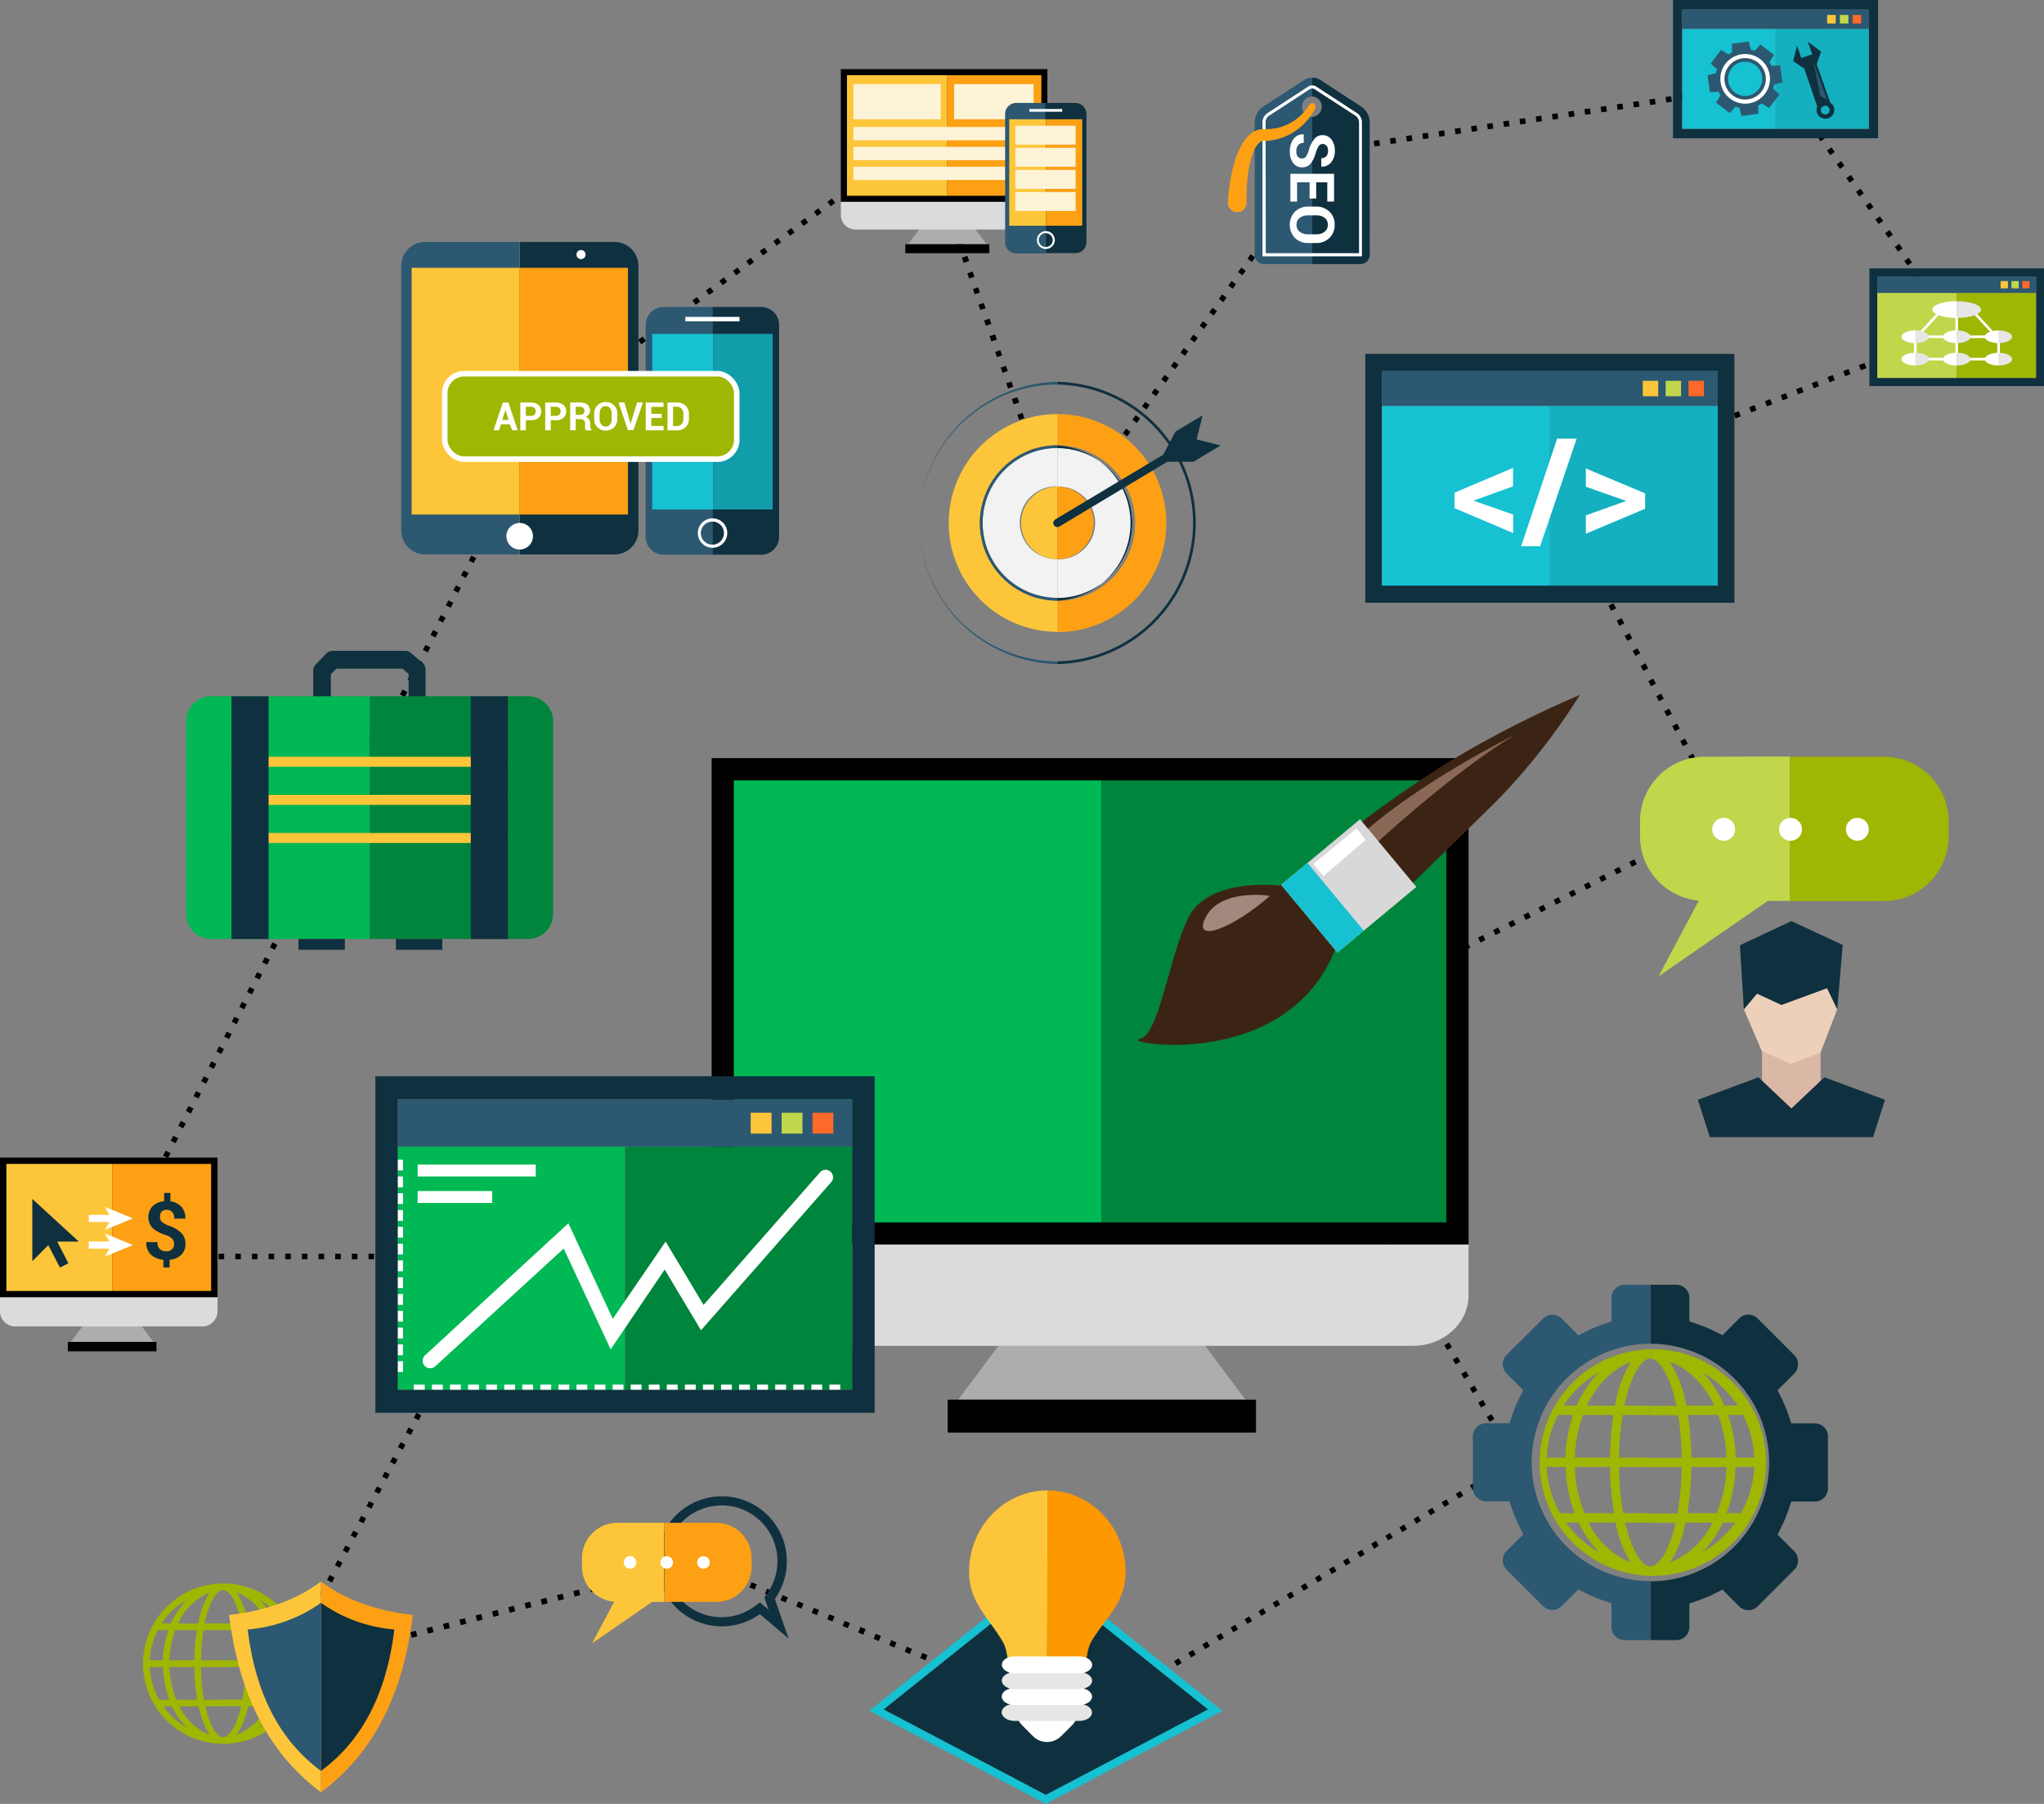 <?xml version="1.0" encoding="UTF-8"?>
<svg xmlns="http://www.w3.org/2000/svg" viewBox="0 0 368.18 324.86">
  <rect x="0" y="0" width="368.18" height="324.86" fill="#808080" stroke="none"/>
  <defs>
    <style>.cls-1{fill:#0f303f;}.cls-2{fill:#00b854;}.cls-3{fill:#00853c;}.cls-4{fill:#fdc63a;}.cls-5{fill:#16c1d1;}.cls-6{fill:#fd9800;}.cls-7{fill:#fff;}.cls-8{fill:#e6e6e6;}.cls-9{fill:#2c5871;}.cls-10{fill:#c1d64b;}.cls-11{fill:#fd692b;}.cls-12{fill:#14b0bf;}.cls-13{fill:#129dab;}.cls-14{fill:#fda014;}.cls-15{fill:#9fb603;}.cls-16{fill:#f2f2f2;}.cls-17{fill:#adadad;}.cls-18{fill:#dbdbdb;}.cls-19{fill:#3c2415;}.cls-20{fill:#896956;}.cls-21{fill:#d8d8d8;}.cls-22{fill:#a0887c;}.cls-23{fill:#dbb8a5;}.cls-24{fill:#edd0b9;}.cls-25{fill:#fdf3d7;}</style>
  </defs>
  <g id="Layer_2" data-name="Layer 2">
    <g id="Layer_1-2" data-name="Layer 1">
      <rect x="18.88" y="225.79" width="0.5" height="1" transform="translate(-1.33 0.12) rotate(-0.34)"></rect>
      <path d="M21.38,226.78v-1h1v1Zm3,0v-1h1v1Zm3,0v-1h1v1Zm3,0v-1h1v1Zm3,0v-1h1v1Zm3,0v-1h1v1Zm3,0v-1h1v1Zm3,0v-1h1v1Zm3,0v-1h1v1Zm3,0v-1h1v1Zm3,0v-1h1v1Zm3,0v-1h1v1Zm3,0v-1h1v1Zm3,0v-1h1v1Zm3,0v-1h1v1Zm3,0v-1h1v1Zm3,0v-1h1v1Zm3,0v-1h1v1Zm3,0v-1h1v1Zm3,0v-1h1v1Zm3,0v-1h1v1Zm3,0v-1h1v1Zm3,0v-1h1v1Z"></path>
      <polygon points="91.03 226.59 90.7 226.42 90.33 226.42 90.33 226.22 90.15 226.12 90.33 225.79 90.32 225.42 91.66 225.41 91.03 226.59"></polygon>
      <path d="M52.69,298.24l-.88-.47.47-.88.88.47Zm1.42-2.65-.88-.47.47-.89.88.48Zm1.42-2.65-.88-.48.47-.88.88.47ZM57,290.28l-.88-.47.47-.88.88.47Zm1.42-2.65-.88-.47.47-.89.88.48ZM59.79,285l-.88-.48.47-.88.88.47Zm1.42-2.66-.88-.47.47-.89.88.48Zm1.42-2.65-.88-.47.47-.89.88.47ZM64.05,277l-.88-.47.47-.88.88.47Zm1.42-2.65-.88-.47.47-.89.88.47Zm1.42-2.65-.88-.47.47-.89.88.47Zm1.42-2.66-.88-.47.47-.88.88.47Zm1.42-2.65-.88-.47.47-.89.88.47Zm1.42-2.65-.88-.48.47-.88.88.47Zm1.42-2.66-.88-.47.47-.89.88.48ZM74,258.44l-.88-.47.47-.89.88.47Zm1.42-2.66-.88-.47.47-.88.88.47Zm1.42-2.65-.88-.47.47-.89.88.48Zm1.42-2.65-.88-.48.47-.88.88.47Zm1.42-2.66-.88-.47.47-.88.88.47Zm1.42-2.65-.88-.47.47-.89.88.48Zm1.42-2.66-.88-.47.47-.88.88.47Zm1.42-2.65-.88-.47.47-.89.88.48Zm1.42-2.65-.88-.47.47-.89.88.47Zm1.42-2.66-.88-.47.47-.88.88.47Zm1.42-2.65-.88-.47.47-.89.88.48Zm1.42-2.65-.88-.47.47-.89.88.47Z"></path>
      <polygon points="50.09 300.98 50.86 299.54 51.13 299.69 51.43 299.61 51.5 299.88 51.74 300.01 51.6 300.28 51.67 300.58 50.09 300.98"></polygon>
      <path d="M191.85,309.41l-.93-.38.38-.93.93.39Zm-2.8-1.16-.93-.38.39-.93.93.39Zm-2.79-1.16-.93-.38.38-.93.93.39Zm-2.8-1.16-.93-.38.38-.93.94.39Zm-2.79-1.16-.94-.38.39-.93.93.39Zm-2.8-1.16-.93-.38.38-.93.93.39Zm-2.8-1.15-.93-.39.39-.93.93.39Zm-2.79-1.17-.93-.38.38-.93.93.39Zm-2.8-1.15-.93-.39.38-.92.94.38Zm-115.85-.06-.25-1,1-.25.25,1Zm2.93-.74-.24-1,1-.24.24,1ZM166.69,299l-.93-.39.38-.93.93.39ZM59.5,298.6l-.25-1,1-.24.25,1Zm2.93-.74-.24-1,1-.25.25,1Zm101.46,0-.93-.39.38-.92.93.38Zm-98.52-.7-.25-1,1-.25.24,1Zm95.73-.46-.94-.39.39-.92.93.38Zm-92.8-.28-.24-1,1-.25.25,1Zm2.93-.75-.24-1,1-.25.24,1Zm87.07-.13-.93-.39.38-.92.93.38Zm-84.13-.61-.25-1,1-.24.25,1Zm81.33-.55-.93-.39L155,293l.93.38Zm-78.4-.19-.24-1,1-.24.24,1Zm2.94-.74-.25-1,1-.25.25,1Zm72.67-.23-.93-.39.38-.92.93.38ZM83,292.67l-.24-1,1-.25.24,1Zm66.94-.65-.93-.39.38-.92.94.38Zm-64-.09-.25-1,1-.25.25,1Zm2.93-.75-.24-1,1-.25.25,1Zm58.28-.32-.94-.39.39-.92.93.38Zm-55.34-.42-.25-1,1-.24.24,1Zm2.93-.74-.25-1,1-.25.25,1Zm49.61,0-.93-.39.38-.92.93.38ZM97.64,289l-.24-1,1-.25.24,1Zm43.89-.42-.94-.39.39-.92.93.38Zm-40.95-.32-.25-1,1-.25.25,1Zm2.93-.74-.24-1,1-.25.24,1Zm35.22-.1-.93-.39.38-.92.93.39Zm-32.28-.65-.25-1,1-.25.25,1Zm29.48-.51-.93-.39.38-.92.94.38ZM109.38,286l-.24-1,1-.24.24,1Zm2.94-.74-.25-1,1-.25.25,1Zm20.82-.19-.93-.39.38-.92.93.39Zm-17.89-.55-.24-1,1-.25.25,1Zm15.09-.61-.93-.39.38-.92.94.39Zm-12.15-.13-.25-1,1-.25.24,1Zm2.93-.74-.24-1,1-.25.25,1Zm6.43-.29-.94-.39.39-.92.93.39Zm-3.49-.46-.25-1,1-.24.24,1Z"></path>
      <polygon points="194.41 310.47 193.71 310.19 194.1 309.26 194.33 309.36 194.54 309.23 195.05 310.09 194.41 310.47"></polygon>
      <path d="M196.74,309.08l-.51-.86.85-.5.51.86Zm2.54-1.5-.51-.86.85-.51.51.86Zm2.54-1.51-.51-.86.85-.51.51.86Zm2.54-1.51-.51-.86.84-.51.52.86Zm2.54-1.51-.51-.86.84-.51.51.86Zm2.54-1.51-.52-.86.85-.5.51.86ZM212,300l-.51-.86.85-.5.51.86Zm2.54-1.51-.51-.86.85-.5.51.86Zm2.54-1.51-.51-.86.85-.5.51.86Zm2.54-1.51-.51-.86.84-.5.51.86Zm2.54-1.51-.51-.86.84-.5.51.86Zm2.54-1.51-.52-.86.85-.5.51.86ZM227.2,291l-.51-.86.85-.5.51.86Zm2.54-1.51-.51-.85.85-.51.51.86Zm2.54-1.5-.51-.86.85-.51.51.86Zm2.54-1.51-.51-.86.84-.51.51.86Zm2.54-1.51-.51-.86.84-.51.51.86Zm2.53-1.51-.51-.86.85-.5.51.85Zm2.54-1.51-.51-.86.85-.5.51.86Zm2.54-1.51-.51-.86.85-.5.51.86Zm2.54-1.51L247,278l.85-.5.5.86Zm2.54-1.51-.51-.86.84-.5.51.86Zm2.54-1.51-.52-.86.85-.5.51.86Zm2.53-1.51-.51-.86.85-.5.51.86Zm2.54-1.51-.51-.86.85-.5.51.86Zm2.54-1.51-.51-.85.85-.51.51.86Zm2.54-1.5-.51-.86.84-.51.52.86Zm2.54-1.51-.51-.86.84-.51.51.86Zm2.54-1.51-.52-.86.85-.51.51.86Zm2.53-1.51-.51-.86.85-.5.51.85Z"></path>
      <polygon points="272.89 263.81 272.38 262.95 272.38 262.95 272.38 262.95 273.24 262.44 273.75 263.3 272.89 263.81"></polygon>
      <path d="M271.36,261.22l-.51-.86.86-.51.51.86Zm-1.53-2.58-.51-.86.87-.51.5.86Zm-1.52-2.58-.51-.87.86-.51.51.87Zm-1.53-2.59-.51-.86.86-.51.51.86Zm-1.53-2.58-.51-.86.86-.51.51.86Zm-1.53-2.59-.51-.86.86-.51.51.86Zm-1.53-2.58-.51-.86.87-.51.51.86Zm-1.52-2.59-.51-.86.86-.51.51.86Zm-1.53-2.58-.51-.86.86-.51.51.86ZM257.61,238l-.51-.86.86-.5.51.86Zm-1.53-2.58-.51-.86.86-.51.51.86Zm-1.53-2.58-.5-.87.86-.5.51.86ZM253,230.21l-.51-.86.86-.51.51.86Zm-1.53-2.58-.51-.86.86-.51.51.86ZM250,225l-.51-.86.86-.51.51.87Zm-1.53-2.58-.51-.86.86-.51.51.86Zm-1.53-2.58-.51-.87.87-.51.51.87Zm-1.52-2.59-.51-.86.86-.51.51.86Zm-1.53-2.58-.51-.86.86-.51.51.86Zm-1.53-2.59-.51-.86.86-.51.51.86Zm-1.53-2.58-.51-.86.86-.51.51.86ZM239.27,207l-.5-.86.86-.51.51.86Zm-1.52-2.58-.51-.86.86-.51.51.86Zm-1.53-2.58-.51-.87.86-.5.51.86Zm-1.53-2.59-.51-.86.86-.51.51.86Zm-1.53-2.58-.51-.87.87-.5.5.86ZM231.64,194l-.51-.86.86-.51.51.86Zm-1.53-2.58-.51-.86.86-.51.51.86Z"></path>
      <polygon points="228.58 188.86 228.05 187.97 228.98 187.51 229.44 188.35 229.41 188.37 229.43 188.4 228.58 188.86"></polygon>
      <path d="M231.24,187.49l-.44-.89.9-.46.45.9Zm2.73-1.36-.45-.9.91-.45.45.89Zm2.72-1.37-.44-.89.9-.46.45.9Zm2.73-1.36-.45-.9.91-.45.45.89Zm2.72-1.37-.45-.89.91-.46.45.9Zm2.73-1.36-.45-.9.91-.45.45.89Zm2.72-1.37-.45-.89.91-.46.45.9Zm2.73-1.36-.45-.9.91-.45.45.89Zm2.72-1.37-.44-.89.9-.46.45.9Zm2.73-1.36-.45-.9.91-.45.45.89Zm2.72-1.37L258,173l.91-.46.45.9Zm2.73-1.36-.45-.9.91-.45.45.89Zm2.72-1.37-.45-.89.91-.46.45.9Zm2.73-1.36-.45-.9.91-.45.44.89Zm2.72-1.37-.45-.89.91-.46.45.9Zm2.73-1.36-.45-.9.91-.45.44.89Zm2.72-1.37-.45-.89.91-.46.45.9Zm2.73-1.36-.45-.9.91-.45.44.89Zm2.72-1.37-.45-.89.91-.46.45.9Zm2.73-1.36-.45-.89.91-.46.44.89Zm2.72-1.37-.45-.89.91-.45.45.89Zm2.73-1.36-.45-.89.91-.46.44.89Zm2.72-1.37-.45-.89.91-.45.45.89Zm2.73-1.36-.45-.89.91-.46.44.89Zm2.72-1.37-.45-.89.91-.45.45.89Zm2.73-1.36-.45-.89.91-.46.44.89Zm2.72-1.37-.45-.89.91-.45.45.89Zm2.72-1.36-.44-.89.91-.46.44.89Zm2.73-1.36-.45-.9.91-.45.45.89Z"></path>
      <polygon points="310.26 147.91 309.81 147.03 309.82 147.03 309.82 147.02 310.7 146.56 311.17 147.46 310.26 147.91"></polygon>
      <path d="M308.86,145.22l-.48-.9.88-.47.48.91Zm-1.44-2.71-.48-.9.89-.47.48.91ZM306,139.8l-.48-.9.88-.47.48.91Zm-1.44-2.71-.47-.9.88-.47.48.91Zm-1.43-2.71-.48-.9.88-.47.48.91Zm-1.44-2.71-.47-.9.88-.47.48.91ZM300.25,129l-.48-.9.89-.47.48.91Zm-1.43-2.71-.48-.9.88-.47.48.91Zm-1.44-2.71-.47-.9.88-.47.48.91ZM296,120.83l-.48-.9.89-.47.47.91Zm-1.43-2.71-.48-.9.88-.47.48.91Zm-1.44-2.71-.48-.9.89-.47.48.91Zm-1.43-2.71-.48-.9.88-.47.48.91ZM290.21,110l-.48-.9.89-.47.48.91Zm-1.43-2.71-.48-.9.88-.47.48.91Zm-1.44-2.71-.47-.9.88-.47.48.91Zm-1.43-2.71-.48-.9.89-.47.47.91Zm-1.43-2.71-.48-.9.88-.47.48.91ZM283,96.44l-.48-.9.89-.47.48.91Zm-1.43-2.71-.48-.9.89-.47.47.91ZM280.18,91l-.48-.9.88-.47.48.91Z"></path>
      <polygon points="278.74 88.31 278.24 87.37 279.24 86.99 279.4 87.43 279.62 87.85 279.57 87.87 279.59 87.93 279.15 88.1 278.74 88.31"></polygon>
      <path d="M281.48,87.21l-.36-.94.94-.36.36.93Zm2.83-1.09-.36-.93.94-.36.36.93ZM287.13,85l-.35-.93.94-.36.36.93ZM290,84,289.6,83l.95-.36.35.94Zm2.83-1.08-.36-.94.94-.36.36.94Zm2.83-1.09-.36-.93.94-.36.36.93Zm2.82-1.08-.35-.93.94-.36.36.93Zm2.83-1.08-.36-.93.95-.37.35.94Zm2.83-1.08-.36-.94.94-.36.36.94Zm2.83-1.09-.36-.93.94-.36.36.93Zm2.82-1.08-.35-.93.94-.36.36.93Zm2.83-1.08-.36-.93.95-.36.35.93Zm2.83-1.08-.36-.94.94-.36.36.94Zm2.83-1.08-.36-.94.94-.36.36.94Zm2.82-1.09-.35-.93.94-.36.36.93ZM323.89,71l-.36-.93,1-.36.35.93Zm2.83-1.08-.36-.93.94-.37.36.94Zm2.83-1.08-.36-.94.94-.36.36.94Zm2.82-1.09-.35-.93.94-.36.36.93Zm2.83-1.08-.36-.93,1-.36.35.93ZM338,65.56l-.36-.93.94-.36.36.93Zm2.83-1.08-.36-.94.94-.36.36.94Zm2.82-1.09-.35-.93.94-.36.36.93Zm2.83-1.08-.36-.93,1-.36.35.93Zm2.83-1.08L349,60.3l.94-.36.36.93Z"></path>
      <polygon points="352.17 60.15 352.01 59.74 351.76 59.38 351.85 59.32 351.81 59.21 352.22 59.06 352.58 58.81 353.23 59.74 352.17 60.15"></polygon>
      <path d="M350.6,57.73,350,56.9l.82-.58.58.83Zm-1.75-2.49-.58-.82.82-.58.58.83Zm-1.74-2.48-.58-.83.82-.57.58.83Zm-1.75-2.48-.58-.83.82-.57.58.82Zm-1.74-2.48L343,47l.82-.58.58.83Zm-1.74-2.49-.58-.82.81-.58.59.83Zm-1.75-2.48-.58-.82.82-.58.58.83Zm-1.74-2.48-.58-.83.82-.57.58.83Zm-1.74-2.48-.58-.83.81-.57.59.82Zm-1.75-2.48-.58-.83.82-.58.58.83Zm-1.74-2.49-.58-.82.82-.58.58.83Zm-1.74-2.48-.58-.82.81-.58.58.83Zm-1.75-2.48-.58-.83.82-.57.58.83Zm-1.74-2.48-.58-.83.82-.57.58.82ZM326.19,23l-.59-.83.82-.58.58.83Zm-1.75-2.49-.58-.82.82-.58.58.83ZM322.7,18l-.58-.83.82-.57.58.83Z"></path>
      <polygon points="320.95 15.53 320.85 15.37 320.66 15.4 320.51 14.41 321.31 14.29 321.77 14.96 320.95 15.53"></polygon>
      <path d="M241.73,27.25l-.15-1,1-.15.15,1Zm2.92-.44-.14-1,1-.14.15,1Zm2.93-.44-.15-1,1-.14.15,1Zm2.92-.44-.15-1,1-.14.15,1Zm2.92-.43-.15-1,1-.15.15,1Zm2.93-.44-.15-1,1-.15.15,1Zm2.92-.44-.15-1,1-.15.14,1Zm2.92-.44-.15-1,1-.15.15,1Zm2.93-.44-.15-1,1-.15.15,1ZM268,23.3l-.15-1,1-.14.14,1Zm2.92-.44-.15-1,1-.14.15,1Zm2.93-.44-.15-1,1-.14.15,1Zm2.92-.44-.15-1,1-.15.14,1Zm2.92-.43-.15-1,1-.15.15,1Zm2.93-.44-.15-1,1-.15.15,1Zm2.92-.44-.15-1,1-.15.15,1Zm2.92-.44-.15-1,1-.15.15,1Zm2.93-.44-.15-1,1-.14.15,1Zm2.92-.44-.15-1,1-.14.15,1Zm2.92-.44-.15-1,1-.14.15,1Zm2.92-.44-.14-1,1-.14.15,1Zm2.93-.43-.15-1,1-.15.15,1ZM306,17.6l-.15-1,1-.15.15,1Zm2.92-.44-.14-1,1-.15.15,1Zm2.93-.44-.15-1,1-.15.15,1Zm2.92-.44-.15-1,1-.15.15,1Zm2.92-.44-.14-1,1-.14.15,1Z"></path>
      <polygon points="239.33 27.82 238.52 27.24 238.93 26.66 239.63 26.55 239.78 27.54 239.5 27.59 239.33 27.82"></polygon>
      <path d="M192.7,93.08l-.82-.58.58-.81.81.58Zm1.72-2.42-.81-.58.58-.81.81.59Zm1.73-2.41-.81-.59.57-.8.82.58Zm1.73-2.42-.82-.58.58-.81.81.58Zm1.72-2.42-.81-.58.58-.81.81.59ZM201.33,81l-.81-.58.57-.8.82.58Zm1.73-2.41-.81-.58.57-.81.81.58Zm1.73-2.42-.82-.58.58-.81.81.58Zm1.72-2.42-.81-.58.58-.8.81.58Zm1.73-2.41-.81-.59.57-.8.82.58ZM210,68.91l-.82-.58.58-.81.81.58Zm1.72-2.42-.81-.58.58-.81.81.59Zm1.73-2.42-.81-.58.57-.8.82.58Zm1.73-2.41-.81-.58.57-.81.82.58Zm1.73-2.42-.82-.58.58-.81.81.59Zm1.72-2.42-.81-.58.57-.8.82.58Zm1.73-2.41-.81-.58.57-.81.82.58ZM222.06,52l-.82-.58.58-.81.81.58Zm1.73-2.42L223,49l.58-.8.81.58Zm1.72-2.41-.81-.59.57-.8.82.58Zm1.73-2.42-.81-.58.57-.81.81.58ZM229,42.32l-.82-.58.58-.81.81.59Zm1.72-2.41-.81-.59.58-.8.81.58Zm1.73-2.42-.81-.58.57-.81.82.58Zm1.73-2.42-.82-.58.58-.81.81.59Zm1.73-2.42-.82-.58.58-.8.81.58Zm1.72-2.41-.81-.58.57-.81.82.58Z"></path>
      <polygon points="190.69 95.89 190.21 94.5 190.53 94.39 190.73 94.11 190.93 94.25 191.16 94.17 191.27 94.49 191.54 94.69 190.69 95.89"></polygon>
      <path d="M189.57,92.61l-.32-1,.95-.32.32,1Zm-1-2.83-.32-1,.94-.32.33.95Zm-1-2.83-.32-.94.94-.33.32.95Zm-1-2.83-.32-.94.95-.33.32,1Zm-1-2.83-.32-.94.95-.33.32,1Zm-1-2.83-.32-.94.94-.33.33,1Zm-1-2.83-.32-.94.94-.32.32.94Zm-1-2.83-.32-.94,1-.32.32.94Zm-1-2.83-.32-.94.95-.32.32.94Zm-1-2.83-.32-.94.95-.32.32.94Zm-1-2.83-.32-.94.94-.32.32.94Zm-1-2.83-.33-.94,1-.32.32.94Zm-1-2.83-.32-.94,1-.32.32.94Zm-1-2.83-.32-.94.95-.32.32.94Zm-1-2.83-.32-.94.94-.32.32.94Zm-1-2.83-.33-.94.95-.32.32.94Zm-1-2.83-.32-.94,1-.32.32.94Zm-1-2.83-.32-.94,1-.32.32.94Zm-1-2.82-.32-1,.94-.32.32.94Zm-1-2.83-.32-1,.94-.32.32.94Zm-1-2.83-.32-1,.95-.32.32.94Zm-1-2.83-.32-.95,1-.32.32.94Zm-1-2.83-.32-.95.94-.32.33.94Zm-1-2.83-.32-1,.94-.32.32.95Z"></path>
      <polygon points="166.68 24.76 166.6 24.66 166.47 24.7 166.34 24.3 166.09 23.95 167.04 23.26 167.42 24.38 167.02 24.51 166.68 24.76"></polygon>
      <path d="M27.52,213.93l-.89-.46.45-.89L28,213Zm1.37-2.68-.89-.46.46-.89.89.45Zm1.38-2.68-.89-.46.46-.89.89.45Zm1.37-2.68-.89-.46.46-.89.89.46ZM33,203.21l-.89-.46.46-.89.89.46Zm1.38-2.68-.89-.46.46-.89.89.46Zm1.37-2.68-.89-.46.46-.89.89.46Zm1.38-2.68-.89-.46.46-.89.89.46Zm1.38-2.68-.89-.46.45-.89.89.46Zm1.37-2.68-.89-.45.46-.9.89.46Zm1.38-2.68-.89-.45.46-.9.89.46Zm1.37-2.68-.89-.45.46-.9.89.46ZM44,181.77l-.89-.45.46-.9.89.46Zm1.38-2.68-.89-.45.46-.9.89.46Zm1.37-2.67-.89-.46.46-.89.89.45Zm1.38-2.68-.89-.46.46-.89.89.45Zm1.38-2.68-.89-.46.45-.89.89.45Zm1.37-2.68-.89-.46.46-.89.89.45Zm1.38-2.68-.89-.46.46-.89.89.45ZM53.66,163l-.89-.46.46-.89.89.46ZM55,160.34l-.89-.46.46-.89.89.46Zm1.38-2.68-.89-.46.46-.89.89.46ZM57.79,155l-.89-.46.46-.89.89.46Zm1.38-2.68-.89-.46.46-.89.89.46Zm1.38-2.68-.89-.46.45-.89.89.46Zm1.37-2.68-.89-.46.46-.89.89.46Zm1.38-2.68-.89-.45.46-.9.89.46Zm1.37-2.68-.89-.45.46-.9.89.46Zm1.38-2.68-.89-.45.46-.9.89.46Zm1.38-2.68-.89-.45.46-.9.89.46Zm1.37-2.68-.89-.45.46-.9.89.46Zm1.38-2.67-.89-.46.46-.89.89.45Zm1.38-2.68-.89-.46.45-.89.89.45Zm1.37-2.68-.89-.46.46-.89.89.45Zm1.38-2.68-.89-.46.46-.89.89.45Zm1.37-2.68-.89-.46.46-.89.89.45Zm1.38-2.68-.89-.46.46-.89.89.46Zm1.38-2.68-.89-.46.46-.89.88.46Zm1.37-2.68-.89-.46.46-.89.89.46Zm1.38-2.68L80.3,109l.46-.89.89.46Zm1.37-2.68-.88-.46.45-.89.89.46Zm1.38-2.68-.89-.46.46-.89.89.46Zm1.38-2.68-.89-.46.46-.89.89.46Zm1.37-2.68-.89-.45.46-.9.89.46ZM88.07,96l-.89-.45.46-.9.89.46Zm1.38-2.68-.89-.45L89,92l.88.46Zm1.37-2.68-.89-.45.46-.9.89.46ZM92.2,88l-.89-.46.46-.9.89.46Zm1.37-2.68-.89-.46.46-.89.89.45ZM95,82.64l-.89-.46.46-.89.89.45ZM96.33,80l-.89-.46.46-.89.89.45Zm1.37-2.68-.89-.46.46-.89.89.45Zm1.38-2.68-.89-.46.46-.89.89.46Zm1.84-2-.59-.81.81-.59.59.81Zm2.44-1.77-.59-.81.81-.59.59.81Zm2.43-1.77-.59-.81.82-.59.58.81Zm2.44-1.78-.59-.8.81-.6.59.81Zm2.43-1.77-.59-.81.82-.59.58.81Zm2.44-1.77-.59-.81.81-.59.59.81ZM115.53,62l-.59-.81.82-.59.59.81ZM118,60.21l-.59-.8.81-.6.59.81Zm2.43-1.77-.58-.81.81-.59.59.81Zm2.44-1.77-.59-.81.81-.59.59.81Zm2.44-1.77-.59-.81.81-.59.59.81Zm2.43-1.78-.59-.81.81-.59.59.81Zm2.44-1.77-.59-.81.81-.59.59.81Zm2.43-1.77-.59-.81.81-.59.59.81ZM135,47.81l-.59-.81.81-.59.59.8ZM137.45,46l-.59-.81.81-.59.59.81Zm2.44-1.77-.59-.81.81-.59.59.81Zm2.43-1.77-.59-.81.82-.59.58.81Zm2.44-1.77-.59-.81.81-.59.59.8Zm2.43-1.78-.59-.81.82-.59.59.81Zm2.44-1.77-.59-.81.81-.59.59.81Zm2.43-1.77-.58-.81.81-.59.59.81Zm2.44-1.78-.59-.8.81-.59.59.8Zm2.43-1.77-.58-.81.81-.59.59.81Zm2.44-1.77-.59-.81.81-.59.59.81Zm2.44-1.77-.59-.81.81-.59.59.81Zm2.43-1.78-.59-.8.81-.59.59.8Z"></path>
      <rect x="25.79" y="215.21" width="0.5" height="1" transform="translate(-177.73 140.29) rotate(-62.81)"></rect>
      <path class="cls-1" d="M75.15,135.31H58a1.58,1.58,0,0,1-1.58-1.58V120.79a1.57,1.57,0,0,1,.45-1.11l1.91-2a1.59,1.59,0,0,1,1.13-.47H73a1.59,1.59,0,0,1,1,.38l2.11,1.79a1.58,1.58,0,0,1,.55,1.2v13.1A1.57,1.57,0,0,1,75.15,135.31ZM59.6,132.16h14v-10.8l-1.11-.94H60.6l-1,1Z"></path>
      <path class="cls-2" d="M38.05,125.39a4.5,4.5,0,0,0-4.51,4.5V164.6a4.51,4.51,0,0,0,4.51,4.5H66.59V125.39Z"></path>
      <path class="cls-3" d="M95.13,125.39H66.59V169.1H95.13a4.51,4.51,0,0,0,4.5-4.5V129.89A4.5,4.5,0,0,0,95.13,125.39Z"></path>
      <rect class="cls-4" x="41.7" y="136.29" width="49.77" height="1.8"></rect>
      <rect class="cls-4" x="41.7" y="143.15" width="49.77" height="1.8"></rect>
      <rect class="cls-4" x="41.7" y="150.01" width="49.77" height="1.8"></rect>
      <rect class="cls-1" x="84.8" y="125.39" width="6.68" height="43.72"></rect>
      <rect class="cls-1" x="41.7" y="125.39" width="6.68" height="43.72"></rect>
      <rect class="cls-1" x="53.76" y="169.1" width="8.36" height="1.95"></rect>
      <rect class="cls-1" x="71.31" y="169.1" width="8.36" height="1.95"></rect>
      <polygon class="cls-5" points="156.59 308.09 188.38 282.71 220.18 308.09 188.38 324.86 156.59 308.09"></polygon>
      <polygon class="cls-1" points="188.38 323.23 159.17 307.85 188.38 284.51 217.59 307.85 188.38 323.23"></polygon>
      <path class="cls-4" d="M188.7,268.41c-7.78,0-14.11,6.52-14.14,14.63,0,5.61,3.6,8.3,6.17,12.8,1.31,2.3,1.21,10.89,1.21,10.89a3,3,0,0,0,3,3.12h3.65l.14-41.45Z"></path>
      <path class="cls-6" d="M202.75,283.14c0-8.11-6.26-14.7-14.05-14.73l-.14,41.45h3.65a3,3,0,0,0,3-3.09s0-8.68,1.28-11C199.09,291.32,202.72,288.75,202.75,283.14Z"></path>
      <path class="cls-7" d="M187.17,303.24H190a3.58,3.58,0,0,1,3.58,3.58v2.78a3.58,3.58,0,0,1-3.58,3.58h-2.78a3.57,3.57,0,0,1-3.57-3.57v-2.78a3.58,3.58,0,0,1,3.58-3.58Z" transform="translate(-162.41 222.38) rotate(-44.8)"></path>
      <path class="cls-8" d="M196.7,308.4c0,.84-1,1.52-2.33,1.52l-11.62,0c-1.28,0-2.32-.7-2.32-1.54h0c0-.85,1-1.52,2.33-1.52l11.62,0c1.28,0,2.32.69,2.32,1.54Z"></path>
      <path class="cls-7" d="M196.71,305.54c0,.84-1.05,1.52-2.33,1.52l-11.62,0c-1.28,0-2.32-.7-2.32-1.54h0c0-.85,1.05-1.52,2.33-1.52l11.62,0c1.28,0,2.32.69,2.32,1.54Z"></path>
      <path class="cls-8" d="M196.72,302.68c0,.84-1.05,1.52-2.33,1.51l-11.62,0c-1.28,0-2.32-.69-2.32-1.53h0c0-.84,1.05-1.53,2.33-1.52l11.62,0c1.28,0,2.32.69,2.32,1.54Z"></path>
      <path class="cls-7" d="M196.73,299.81c0,.85-1,1.53-2.33,1.53l-11.62,0c-1.28,0-2.32-.69-2.32-1.53h0c0-.84,1-1.53,2.33-1.52l11.62,0c1.28,0,2.32.69,2.32,1.53Z"></path>
      <path class="cls-1" d="M245.92,63.73v44.82h66.5V63.73Zm63.5,41.73h-60.5V66.82h60.5Z"></path>
      <rect class="cls-9" x="248.92" y="66.82" width="60.5" height="6.3"></rect>
      <rect class="cls-4" x="295.91" y="68.58" width="2.78" height="2.78"></rect>
      <rect class="cls-10" x="300.03" y="68.58" width="2.78" height="2.78"></rect>
      <rect class="cls-11" x="304.15" y="68.58" width="2.78" height="2.78"></rect>
      <rect class="cls-5" x="248.92" y="73.12" width="30.25" height="32.34"></rect>
      <rect class="cls-12" x="279.17" y="73.12" width="30.25" height="32.34"></rect>
      <path class="cls-7" d="M265.51,90.12v.07l7.05,2.48V96L262,91.51V88.73l10.54-4.47v3.33Z"></path>
      <path class="cls-7" d="M277.42,98.37H274L280.48,79H284Z"></path>
      <path class="cls-7" d="M292.83,90.25v-.07l-7.17-2.52V84.37l10.67,4.48v2.77l-10.67,4.49v-3.3Z"></path>
      <path class="cls-1" d="M137.12,55.29h-8.8V99.9h8.8a3.22,3.22,0,0,0,3.21-3.22V58.5A3.21,3.21,0,0,0,137.12,55.29Z"></path>
      <path class="cls-9" d="M119.53,55.29a3.22,3.22,0,0,0-3.22,3.21V96.68a3.22,3.22,0,0,0,3.22,3.22h8.79V55.29Z"></path>
      <rect class="cls-7" x="123.44" y="57.07" width="9.77" height="0.8"></rect>
      <path class="cls-7" d="M128.32,98.65A2.65,2.65,0,1,1,131,96,2.65,2.65,0,0,1,128.32,98.65Zm0-4.72A2.08,2.08,0,1,0,130.4,96,2.07,2.07,0,0,0,128.32,93.93Z"></path>
      <rect class="cls-5" x="117.48" y="60.13" width="10.96" height="31.62"></rect>
      <rect class="cls-13" x="128.44" y="60.13" width="10.73" height="31.62"></rect>
      <path class="cls-9" d="M76.6,43.57a4.32,4.32,0,0,0-4.33,4.32V95.53a4.32,4.32,0,0,0,4.33,4.32h17V43.57Z"></path>
      <path class="cls-1" d="M110.66,43.57h-17V99.85h17A4.32,4.32,0,0,0,115,95.53V47.89A4.32,4.32,0,0,0,110.66,43.57Z"></path>
      <path class="cls-7" d="M96,96.56a2.39,2.39,0,1,1-2.38-2.38A2.38,2.38,0,0,1,96,96.56Z"></path>
      <path class="cls-7" d="M105.48,45.85a.82.82,0,1,1-.82-.82A.82.82,0,0,1,105.48,45.85Z"></path>
      <rect class="cls-4" x="74.15" y="48.23" width="19.38" height="44.43"></rect>
      <rect class="cls-14" x="93.54" y="48.23" width="19.57" height="44.43"></rect>
      <rect class="cls-7" x="79.61" y="66.8" width="53.6" height="16.39" rx="4"></rect>
      <rect class="cls-15" x="80.61" y="67.8" width="51.6" height="14.39" rx="3"></rect>
      <path class="cls-7" d="M91.85,76.41H90.23l-.34,1.08h-1l1.69-5h1l1.68,5h-1Zm-1.38-.79h1.14l-.56-1.77h0Z"></path>
      <path class="cls-7" d="M94.72,75.67v1.82h-1v-5h1.92a2,2,0,0,1,1.36.45,1.58,1.58,0,0,1,0,2.31,2,2,0,0,1-1.36.44Zm0-.78h.92a.76.76,0,0,0,.85-.81.88.88,0,0,0-.21-.6.86.86,0,0,0-.64-.23h-.92Z"></path>
      <path class="cls-7" d="M99.21,75.67v1.82h-1v-5h1.92a1.94,1.94,0,0,1,1.36.45,1.58,1.58,0,0,1,0,2.31,2,2,0,0,1-1.36.44Zm0-.78h.91a.84.84,0,0,0,.64-.22.86.86,0,0,0,.22-.59.89.89,0,0,0-.22-.6.83.83,0,0,0-.64-.23h-.91Z"></path>
      <path class="cls-7" d="M103.7,75.48v2h-1v-5h1.75a2.11,2.11,0,0,1,1.35.39,1.33,1.33,0,0,1,.48,1.09,1.09,1.09,0,0,1-.2.67,1.4,1.4,0,0,1-.6.45,1.1,1.1,0,0,1,.64.44,1.38,1.38,0,0,1,.19.76v.37a1.78,1.78,0,0,0,.06.44.55.55,0,0,0,.2.33v.08h-1a.62.62,0,0,1-.18-.37,4.22,4.22,0,0,1,0-.49v-.35a.83.83,0,0,0-.2-.59.78.78,0,0,0-.58-.21Zm0-.77h.73a1,1,0,0,0,.63-.18.66.66,0,0,0,.21-.53.74.74,0,0,0-.21-.55.87.87,0,0,0-.62-.2h-.74Z"></path>
      <path class="cls-7" d="M111.19,75.43a2.1,2.1,0,0,1-.58,1.53,2.2,2.2,0,0,1-3,0,2.1,2.1,0,0,1-.58-1.53v-.9a2.09,2.09,0,0,1,.58-1.52,2,2,0,0,1,1.5-.61,2,2,0,0,1,1.52.61,2.09,2.09,0,0,1,.58,1.52Zm-1-.91a1.54,1.54,0,0,0-.29-1,1,1,0,0,0-.81-.37.93.93,0,0,0-.79.37,1.54,1.54,0,0,0-.29,1v.91a1.55,1.55,0,0,0,.29,1,1,1,0,0,0,1.6,0,1.49,1.49,0,0,0,.29-1Z"></path>
      <path class="cls-7" d="M113.54,76.13l.06.27h0l.05-.26,1.1-3.67h1.06l-1.71,5h-1l-1.7-5h1.06Z"></path>
      <path class="cls-7" d="M119.18,75.28h-1.86v1.44h2.21v.77h-3.22v-5h3.21v.78h-2.2v1.26h1.86Z"></path>
      <path class="cls-7" d="M120.23,77.49v-5H122a2.07,2.07,0,0,1,1.51.59,2,2,0,0,1,.59,1.51v.83a2,2,0,0,1-.59,1.5,2.07,2.07,0,0,1-1.51.59Zm1-4.24v3.47H122a1,1,0,0,0,.79-.37,1.43,1.43,0,0,0,.31-.95v-.84a1.4,1.4,0,0,0-.31-.94,1,1,0,0,0-.79-.37Z"></path>
      <path class="cls-1" d="M246.72,21.87a3.46,3.46,0,0,0-1.41-2.6l-7.54-4.9a2.54,2.54,0,0,0-1.4-.38v3.38a1.85,1.85,0,0,1,0,3.69v26.5h8.68a1.68,1.68,0,0,0,1.68-1.68C246.73,41,246.72,26.77,246.72,21.87Z"></path>
      <path class="cls-9" d="M234.52,19.21a1.84,1.84,0,0,1,1.85-1.84V14a2.57,2.57,0,0,0-1.41.38l-7.54,4.9a3.46,3.46,0,0,0-1.41,2.6v24a1.68,1.68,0,0,0,1.68,1.68h8.68V21.06A1.85,1.85,0,0,1,234.52,19.21Z"></path>
      <path class="cls-7" d="M245.05,46.16H227.41V21.87a2.11,2.11,0,0,1,.77-1.42l7.54-4.91a1.17,1.17,0,0,1,.64-.15,1.21,1.21,0,0,1,.65.15l7.54,4.91a2.11,2.11,0,0,1,.77,1.42c0,4.9,0,19.12,0,24v.28ZM228,45.6h16.8c0-5.13,0-18.92,0-23.73a1.61,1.61,0,0,0-.52-.95L236.7,16a1,1,0,0,0-.68,0l-7.53,4.91a1.56,1.56,0,0,0-.52.95Z"></path>
      <path class="cls-7" d="M234.52,28.53a.86.86,0,0,0,.71-.31,3.4,3.4,0,0,0,.5-1.12,6.09,6.09,0,0,1,1-2.06,1.83,1.83,0,0,1,1.52-.7,1.93,1.93,0,0,1,1.58.78,3.2,3.2,0,0,1,.61,2,3.19,3.19,0,0,1-.66,2.11A2.05,2.05,0,0,1,238,30h0V28.48a1.13,1.13,0,0,0,.91-.35,1.49,1.49,0,0,0,.31-1,1.25,1.25,0,0,0-.28-.89.9.9,0,0,0-.72-.31.78.78,0,0,0-.65.34,4.48,4.48,0,0,0-.55,1.19,5.35,5.35,0,0,1-.94,2,1.92,1.92,0,0,1-1.54.68,1.9,1.9,0,0,1-1.61-.8,3.36,3.36,0,0,1-.6-2.08,3.73,3.73,0,0,1,.63-2.18,2.07,2.07,0,0,1,1.88-.88h0v1.53a1.24,1.24,0,0,0-1,.4,1.76,1.76,0,0,0-.33,1.12,1.43,1.43,0,0,0,.28,1A.92.92,0,0,0,234.52,28.53Z"></path>
      <path class="cls-7" d="M235.89,35.75V32.83h-2.25V36.3h-1.21v-5h7.87v5h-1.22V32.83h-2v2.92Z"></path>
      <path class="cls-7" d="M235.66,43.77a3.31,3.31,0,0,1-2.4-.91,3.47,3.47,0,0,1,0-4.75,3.35,3.35,0,0,1,2.4-.91h1.41a3.38,3.38,0,0,1,2.4.91,3.11,3.11,0,0,1,.94,2.36,3.16,3.16,0,0,1-.94,2.38,3.3,3.3,0,0,1-2.4.92Zm1.42-1.57a2.34,2.34,0,0,0,1.51-.46,1.53,1.53,0,0,0,.59-1.27,1.5,1.5,0,0,0-.59-1.25,2.46,2.46,0,0,0-1.51-.44h-1.42a2.44,2.44,0,0,0-1.53.45,1.48,1.48,0,0,0-.59,1.25,1.53,1.53,0,0,0,.59,1.27,2.44,2.44,0,0,0,1.53.45Z"></path>
      <path class="cls-14" d="M236.92,19.49l-.14.28c-.1.18-.24.42-.43.72a11,11,0,0,1-1.94,2.25,10.34,10.34,0,0,1-3.69,2.13,11,11,0,0,1-2.39.5l-.63,0a1.11,1.11,0,0,0-.19,0l-.12,0a1.46,1.46,0,0,0-.56.34,4.35,4.35,0,0,0-1,1.49,12.06,12.06,0,0,0-.62,1.9,24.7,24.7,0,0,0-.56,3.67c-.09,1.1-.11,2-.11,2.65s0,1,0,1a1.68,1.68,0,1,1-3.36.2v-.2s0-.42.07-1.13.18-1.71.38-2.9a28.24,28.24,0,0,1,1-4,14.34,14.34,0,0,1,1-2.25A6.6,6.6,0,0,1,225.4,24a3.81,3.81,0,0,1,1.48-.69l.44-.06c.21,0,.2,0,.38,0h.51a9.17,9.17,0,0,0,2-.24,8.65,8.65,0,0,0,3.23-1.52,10,10,0,0,0,1.85-1.8c.19-.25.33-.45.42-.59l.13-.2,0-.05a.62.62,0,0,1,1.08.6Z"></path>
      <path class="cls-1" d="M301.35,0V24.9H338.3V0Zm35.28,23.19H303V1.72h33.61Z"></path>
      <rect class="cls-9" x="303.02" y="1.72" width="33.61" height="3.5"></rect>
      <rect class="cls-4" x="329.12" y="2.69" width="1.54" height="1.54"></rect>
      <rect class="cls-10" x="331.41" y="2.69" width="1.54" height="1.54"></rect>
      <rect class="cls-11" x="333.7" y="2.69" width="1.54" height="1.54"></rect>
      <rect class="cls-5" x="303.02" y="5.22" width="16.81" height="17.97"></rect>
      <rect class="cls-12" x="319.82" y="5.22" width="16.81" height="17.97"></rect>
      <path class="cls-9" d="M321.08,14.83l-.42-3.05-1.54.07a6.21,6.21,0,0,0-.39-.65l.82-1.31L317.1,8l-1,1.14a4.61,4.61,0,0,0-.73-.19L315,7.47l-3.05.42L312,9.43a4.61,4.61,0,0,0-.65.38L310,9l-1.86,2.46,1.14,1a6,6,0,0,0-.19.73l-1.51.35.42,3.05,1.55-.07a5.26,5.26,0,0,0,.38.65l-.82,1.31,2.45,1.87,1.05-1.15a5.9,5.9,0,0,0,.72.2l.35,1.5,3.06-.42L316.69,19a5.38,5.38,0,0,0,.66-.38l1.31.82L320.52,17l-1.14-1.05a5.57,5.57,0,0,0,.19-.73Zm-6.32,2.42a3.08,3.08,0,1,1,2.64-3.47A3.09,3.09,0,0,1,314.76,17.25Z"></path>
      <path class="cls-7" d="M314.35,18.67a4.47,4.47,0,1,1,4.47-4.47A4.47,4.47,0,0,1,314.35,18.67Zm0-8.2a3.73,3.73,0,1,0,3.73,3.73A3.74,3.74,0,0,0,314.35,10.47Z"></path>
      <path class="cls-1" d="M327.24,11.58h0l.78-2.3-2.37-1.75.77,2.24-.52.18-1.44.49-.77-2.24L323,11l2,1.35h0l2.33,6.81a1.6,1.6,0,1,0,3,.14,1.57,1.57,0,0,0-.66-.83Zm1.79,9a.79.79,0,1,1-.51-1.5.79.79,0,0,1,.51,1.5Z"></path>
      <polygon class="cls-9" points="329.12 18.03 327.87 17.25 326.65 11.07 329.12 18.03"></polygon>
      <path class="cls-1" d="M190.47,68.76h0v.49h0a24.93,24.93,0,0,1,0,49.85h0v.49h0a25.42,25.42,0,0,0,0-50.83Z"></path>
      <path class="cls-9" d="M165.55,94.18a25,25,0,0,1,24.92-24.93v-.49a25.42,25.42,0,0,0,0,50.83v-.49A25,25,0,0,1,165.55,94.18Z"></path>
      <path class="cls-14" d="M210.08,94.18a19.61,19.61,0,0,0-19.61-19.61h0V80.2h0a14,14,0,0,1,0,28h0v5.64h0A19.61,19.61,0,0,0,210.08,94.18Z"></path>
      <path class="cls-4" d="M176.5,94.18a14,14,0,0,1,14-14V74.57a19.61,19.61,0,1,0,0,39.22v-5.64A14,14,0,0,1,176.5,94.18Z"></path>
      <path class="cls-16" d="M190.47,87.64a6.54,6.54,0,1,1,0,13.07h0v7h0a13.49,13.49,0,0,0,0-27h0v7Z"></path>
      <path class="cls-16" d="M177,94.18a13.5,13.5,0,0,0,13.48,13.48v-7a6.54,6.54,0,1,1,0-13.07v-7A13.5,13.5,0,0,0,177,94.18Z"></path>
      <path class="cls-9" d="M176.5,94.18a14,14,0,0,0,14,14v-.49a13.49,13.49,0,0,1,0-27V80.2A14,14,0,0,0,176.5,94.18Z"></path>
      <path class="cls-1" d="M190.47,80.2h0v.49h0a13.49,13.49,0,0,1,0,27h0v.49h0a14,14,0,0,0,0-27.95Z"></path>
      <path class="cls-4" d="M183.93,94.18a6.53,6.53,0,0,0,6.54,6.53V87.64A6.54,6.54,0,0,0,183.93,94.18Z"></path>
      <path class="cls-14" d="M197,94.18a6.54,6.54,0,0,0-6.54-6.54h0v13.07h0A6.53,6.53,0,0,0,197,94.18Z"></path>
      <path class="cls-1" d="M219.88,80.22l-4.34-1.09,1.08-4.33-4.9,2.94-2.2,4.15L190.09,93.55a.73.73,0,0,0,.38,1.36.75.75,0,0,0,.38-.1l19.43-11.66H215Z"></path>
      <rect y="208.47" width="39.18" height="25.17"></rect>
      <polygon class="cls-17" points="27.63 241.66 12.76 241.66 16.8 236.26 23.59 236.26 27.63 241.66"></polygon>
      <path class="cls-18" d="M36.31,238.88H2.87A2.75,2.75,0,0,1,0,236.26v-2.62H39.18v2.62A2.75,2.75,0,0,1,36.31,238.88Z"></path>
      <rect x="12.22" y="241.66" width="15.96" height="1.7"></rect>
      <rect class="cls-4" x="1.15" y="209.61" width="19.05" height="22.88"></rect>
      <rect class="cls-14" x="20.2" y="209.61" width="17.83" height="22.88"></rect>
      <path class="cls-1" d="M31.35,224a1.28,1.28,0,0,0-.33-.92,3.18,3.18,0,0,0-1.18-.67,6.46,6.46,0,0,1-2.35-1.25,2.9,2.9,0,0,1,0-3.94,3.35,3.35,0,0,1,2.08-.89v-1.5h1.12v1.52a3.14,3.14,0,0,1,2,1,3,3,0,0,1,.7,2.11l0,0h-2a1.79,1.79,0,0,0-.35-1.18,1.43,1.43,0,0,0-1.93-.07,1.36,1.36,0,0,0-.29.93,1.2,1.2,0,0,0,.31.87,4,4,0,0,0,1.2.69A6.08,6.08,0,0,1,32.62,222a2.65,2.65,0,0,1,.78,2,2.59,2.59,0,0,1-.77,2,3.39,3.39,0,0,1-2.08.87v1.38H29.43v-1.38a3.72,3.72,0,0,1-2.22-.9,2.82,2.82,0,0,1-.84-2.28l0,0h2a1.6,1.6,0,0,0,.44,1.28,1.69,1.69,0,0,0,1.14.38,1.39,1.39,0,0,0,1-.34A1.22,1.22,0,0,0,31.35,224Z"></path>
      <rect class="cls-7" x="16" y="218.79" width="4.35" height="1.28"></rect>
      <polygon class="cls-7" points="23.96 219.42 18.88 221.5 20.08 219.42 18.88 217.35 23.96 219.42"></polygon>
      <rect class="cls-7" x="16" y="223.58" width="4.35" height="1.28"></rect>
      <polygon class="cls-7" points="23.96 224.22 18.88 226.3 20.08 224.22 18.88 222.14 23.96 224.22"></polygon>
      <polygon class="cls-1" points="14.2 223.6 5.82 215.91 5.82 227.13 8.7 224.24 10.8 228.28 12.32 227.49 10.3 223.6 14.2 223.6"></polygon>
      <path class="cls-1" d="M336.73,48.33V69.52h31.45V48.33Zm30,19.73H338.15V49.79h28.61Z"></path>
      <rect class="cls-9" x="338.15" y="49.79" width="28.61" height="2.98"></rect>
      <rect class="cls-4" x="360.37" y="50.62" width="1.31" height="1.31"></rect>
      <rect class="cls-10" x="362.32" y="50.62" width="1.31" height="1.31"></rect>
      <rect class="cls-11" x="364.26" y="50.62" width="1.31" height="1.31"></rect>
      <rect class="cls-10" x="338.15" y="52.77" width="14.3" height="15.29"></rect>
      <rect class="cls-15" x="352.45" y="52.77" width="14.3" height="15.29"></rect>
      <path class="cls-7" d="M352.45,63.77a.23.23,0,0,1-.23-.24V61.29a.23.23,0,0,1,.23-.23.23.23,0,0,1,.24.23v2.24A.24.24,0,0,1,352.45,63.77Z"></path>
      <path class="cls-7" d="M346.2,59.89a.27.27,0,0,1-.16-.06.24.24,0,0,1,0-.33l2.76-3a.24.24,0,0,1,.33,0,.23.23,0,0,1,0,.33l-2.76,3A.24.24,0,0,1,346.2,59.89Z"></path>
      <path class="cls-7" d="M345,63.77a.24.24,0,0,1-.24-.24V61.79a.24.24,0,1,1,.48,0v1.74A.24.24,0,0,1,345,63.77Z"></path>
      <path class="cls-7" d="M358.7,59.89a.23.23,0,0,1-.17-.07l-2.76-3a.23.23,0,0,1,0-.33.24.24,0,0,1,.33,0l2.76,3a.24.24,0,0,1-.18.39Z"></path>
      <path class="cls-7" d="M360,63.77a.24.24,0,0,1-.24-.24V61.79a.24.24,0,0,1,.48,0v1.74A.24.24,0,0,1,360,63.77Z"></path>
      <path class="cls-7" d="M350,60.88h-2.52a.24.24,0,1,1,0-.47H350a.23.23,0,0,1,.23.24A.23.23,0,0,1,350,60.88Z"></path>
      <path class="cls-7" d="M352.45,59.74a.23.23,0,0,1-.23-.24V57.26a.23.23,0,0,1,.23-.23.23.23,0,0,1,.24.23V59.5A.24.24,0,0,1,352.45,59.74Z"></path>
      <path class="cls-8" d="M356.84,55.75c0-.83-2-1.51-4.39-1.51v3C354.87,57.26,356.84,56.59,356.84,55.75Z"></path>
      <path class="cls-7" d="M352.45,54.24c-2.42,0-4.38.68-4.38,1.51s2,1.51,4.38,1.51h0v-3Z"></path>
      <path class="cls-8" d="M347.45,60.65c0-.64-1.12-1.15-2.49-1.15v2.29C346.33,61.79,347.45,61.28,347.45,60.65Z"></path>
      <path class="cls-7" d="M345,59.5c-1.37,0-2.49.51-2.49,1.15s1.12,1.14,2.49,1.14h0V59.5Z"></path>
      <path class="cls-7" d="M350,64.91h-2.52a.24.24,0,1,1,0-.47H350a.23.23,0,0,1,.23.24A.23.23,0,0,1,350,64.91Z"></path>
      <path class="cls-7" d="M357.46,60.88h-2.52a.23.23,0,0,1-.23-.23.23.23,0,0,1,.23-.24h2.52a.24.24,0,1,1,0,.47Z"></path>
      <path class="cls-7" d="M357.46,64.91h-2.52a.23.23,0,0,1-.23-.23.23.23,0,0,1,.23-.24h2.52a.24.24,0,1,1,0,.47Z"></path>
      <path class="cls-8" d="M354.94,60.65c0-.64-1.11-1.15-2.49-1.15v2.29C353.83,61.79,354.94,61.28,354.94,60.65Z"></path>
      <path class="cls-7" d="M352.45,59.5c-1.37,0-2.48.51-2.48,1.15s1.11,1.14,2.48,1.14h0V59.5Z"></path>
      <path class="cls-8" d="M362.44,60.65c0-.64-1.12-1.15-2.49-1.15v2.29C361.32,61.79,362.44,61.28,362.44,60.65Z"></path>
      <path class="cls-7" d="M360,59.5c-1.38,0-2.49.51-2.49,1.15s1.11,1.14,2.49,1.14h0V59.5Z"></path>
      <path class="cls-8" d="M347.45,64.68c0-.64-1.12-1.15-2.49-1.15v2.29C346.33,65.82,347.45,65.31,347.45,64.68Z"></path>
      <path class="cls-7" d="M345,63.53c-1.37,0-2.49.51-2.49,1.15s1.12,1.14,2.49,1.14h0V63.53Z"></path>
      <path class="cls-8" d="M354.94,64.68c0-.64-1.11-1.15-2.49-1.15v2.29C353.83,65.82,354.94,65.31,354.94,64.68Z"></path>
      <path class="cls-7" d="M352.45,63.53c-1.37,0-2.48.51-2.48,1.15s1.11,1.14,2.48,1.14h0V63.53Z"></path>
      <path class="cls-8" d="M362.44,64.68c0-.64-1.12-1.15-2.49-1.15v2.29C361.32,65.82,362.44,65.31,362.44,64.68Z"></path>
      <path class="cls-7" d="M360,63.53c-1.38,0-2.49.51-2.49,1.15s1.11,1.14,2.49,1.14h0V63.53Z"></path>
      <path class="cls-1" d="M136.87,290.68a11.71,11.71,0,1,1,2.7-2.72l2.48,7.13ZM130,271.12a10.06,10.06,0,1,0,6,18.11l.88-.66,1.56,1.34-.77-2.23.43-.58a10.06,10.06,0,0,0-8.13-16Z"></path>
      <path class="cls-4" d="M111.22,274.24a6.39,6.39,0,0,0-6.39,6.39v1.47a6.38,6.38,0,0,0,5.81,6.36l-4,7.49,10.81-7.46h2.18V274.24Z"></path>
      <path class="cls-14" d="M129,274.24h-9.33v14.25H129a6.39,6.39,0,0,0,6.39-6.39v-1.47A6.39,6.39,0,0,0,129,274.24Z"></path>
      <path class="cls-7" d="M114.62,281.38a1.13,1.13,0,1,1-1.13-1.13A1.13,1.13,0,0,1,114.62,281.38Z"></path>
      <path class="cls-7" d="M121.23,281.38a1.13,1.13,0,1,1-1.13-1.13A1.13,1.13,0,0,1,121.23,281.38Z"></path>
      <path class="cls-7" d="M127.84,281.38a1.13,1.13,0,1,1-1.13-1.13A1.13,1.13,0,0,1,127.84,281.38Z"></path>
      <rect x="128.19" y="136.53" width="136.34" height="87.6"></rect>
      <polygon class="cls-17" points="224.34 252.07 172.6 252.07 186.67 233.25 210.27 233.25 224.34 252.07"></polygon>
      <path class="cls-18" d="M254.53,242.37H138.19c-5.53,0-10-4.08-10-9.12v-9.12H264.53v9.12C264.53,238.29,260.05,242.37,254.53,242.37Z"></path>
      <rect x="170.7" y="252.07" width="55.54" height="5.92"></rect>
      <rect class="cls-2" x="132.19" y="140.54" width="66.28" height="79.6"></rect>
      <rect class="cls-3" x="198.47" y="140.54" width="62.06" height="79.6"></rect>
      <path class="cls-19" d="M230.6,159.49s-13-1.62-16.59,5.85-5.2,21.14-8.78,21.79,25.37,5.86,34.79-15S230.6,159.49,230.6,159.49Z"></path>
      <path class="cls-19" d="M244.58,148.55a200.18,200.18,0,0,1,17-11.71,191.81,191.81,0,0,1,23-11.7,113.08,113.08,0,0,1-15.18,19.29C261.7,152,254,159.49,254,159.49Z"></path>
      <path class="cls-20" d="M273,132.29s-17.24,8.34-28.62,18.75,3,1.3,3,1.3S261.81,138.9,273,132.29Z"></path>
      <rect class="cls-21" x="233.35" y="151.55" width="18.46" height="15.84" transform="matrix(0.77, -0.64, 0.64, 0.77, -45.9, 192)"></rect>
      <rect class="cls-5" x="234.77" y="155.48" width="6.15" height="15.84" transform="matrix(0.77, -0.64, 0.64, 0.77, -49.5, 189.88)"></rect>
      <polygon class="cls-7" points="244.36 149.2 236.56 155.59 238.4 157.76 245.99 151.26 244.36 149.2"></polygon>
      <path class="cls-22" d="M228.76,161.33s-8.68-1.4-11.49,3.69S222,167.3,228.76,161.33Z"></path>
      <path class="cls-15" d="M37,307.3H40.2v-1.19H36.74a34.66,34.66,0,0,1-.53-5.89h4V299h-4a36.83,36.83,0,0,1,.45-5.44H40.2v-1.2H36.88c.87-4.14,2.28-6,3.32-6v-1.19a14.44,14.44,0,0,0,0,28.88v-1.19C39.22,312.86,37.86,311.14,37,307.3Zm.75-20.48a15.58,15.58,0,0,0-2.06,5.56H32.1A10.51,10.51,0,0,1,37.73,286.82ZM35,300.22a38.53,38.53,0,0,0,.52,5.89H31.77a17.16,17.16,0,0,1-1.24-5.89ZM30.53,299a16.91,16.91,0,0,1,1.06-5.44h3.87A38.74,38.74,0,0,0,35,299Zm3.08-10.88a14.27,14.27,0,0,0-2.82,4.24H29.11A13.43,13.43,0,0,1,33.61,288.14Zm-5.19,5.44h1.91a18.13,18.13,0,0,0-1,5.44H27A12.92,12.92,0,0,1,28.42,293.58ZM27,300.22h2.36a18.24,18.24,0,0,0,1.15,5.89H28.66A13.26,13.26,0,0,1,27,300.22Zm2.44,7.08H31a13.84,13.84,0,0,0,2.62,3.81A13.3,13.3,0,0,1,29.42,307.3Zm2.9,0h3.45a14.74,14.74,0,0,0,2,5.12A10.44,10.44,0,0,1,32.32,307.3Z"></path>
      <path class="cls-15" d="M40.2,285.18h0v1.19h0c1,0,2.46,1.87,3.32,6H40.2v1.2h3.54A36.79,36.79,0,0,1,44.2,299h-4v1.2h4a36.83,36.83,0,0,1-.53,5.89H40.2v1.19h3.22c-.87,3.84-2.23,5.57-3.22,5.57h0v1.19h0a14.44,14.44,0,0,0,0-28.88ZM53.43,299H51.06a17.87,17.87,0,0,0-1-5.44H52A13.08,13.08,0,0,1,53.43,299Zm-2.14-6.64H49.61a13.9,13.9,0,0,0-2.82-4.24A13.33,13.33,0,0,1,51.29,292.38ZM45.39,299a37.34,37.34,0,0,0-.44-5.44h3.86A16.91,16.91,0,0,1,49.87,299Zm4.48,1.2a17.15,17.15,0,0,1-1.23,5.89H44.87a37.3,37.3,0,0,0,.52-5.89Zm-7.2-13.4a10.52,10.52,0,0,1,5.64,5.56H44.73A15.58,15.58,0,0,0,42.67,286.82Zm0,25.6a14.54,14.54,0,0,0,2-5.12h3.44A10.36,10.36,0,0,1,42.67,312.42Zm4.11-1.31a13.87,13.87,0,0,0,2.63-3.81H51A13.19,13.19,0,0,1,46.78,311.11Zm5-5H49.92a18.24,18.24,0,0,0,1.14-5.89h2.37A13.27,13.27,0,0,1,51.74,306.11Z"></path>
      <path class="cls-4" d="M41.27,290.84c1.89,15.49,7.88,25.49,16.55,31.92V284.82C53.19,288.29,47.57,290.12,41.27,290.84Z"></path>
      <path class="cls-14" d="M57.82,284.82v37.94c8.67-6.43,14.66-16.43,16.55-31.92C68.07,290.12,62.45,288.29,57.82,284.82Z"></path>
      <path class="cls-1" d="M57.82,288.65v30.28c6.92-5.13,11.7-13.12,13.21-25.48A26.53,26.53,0,0,1,57.82,288.65Z"></path>
      <path class="cls-9" d="M44.62,293.45c1.5,12.36,6.28,20.35,13.2,25.48V288.65A26.53,26.53,0,0,1,44.62,293.45Z"></path>
      <polygon class="cls-1" points="314.12 181.78 313.41 170.23 322.68 165.88 331.93 170.18 330.93 181.78 314.12 181.78"></polygon>
      <polygon class="cls-23" points="327.94 194.62 322.67 203.08 317.39 194.62 317.39 188.09 327.94 188.09 327.94 194.62"></polygon>
      <polygon class="cls-24" points="330.93 181.78 329.1 177.97 320.88 180.99 316.49 178.95 314.12 181.78 317.34 189.27 322.53 191.57 327.91 189.6 330.93 181.78"></polygon>
      <polygon class="cls-1" points="328.62 194.01 322.68 199.62 316.75 194.01 305.83 198.06 307.99 204.79 337.38 204.79 339.54 198.06 328.62 194.01"></polygon>
      <path class="cls-10" d="M307.05,136.28a11.63,11.63,0,0,0-11.64,11.63v2.7A11.64,11.64,0,0,0,306,162.19l-7.25,13.64,19.68-13.59h4v-26Z"></path>
      <path class="cls-15" d="M339.4,136.28h-17v26h17A11.64,11.64,0,0,0,351,150.61v-2.7A11.63,11.63,0,0,0,339.4,136.28Z"></path>
      <path class="cls-7" d="M312.54,149.29a2.06,2.06,0,1,1-2.05-2A2.05,2.05,0,0,1,312.54,149.29Z"></path>
      <path class="cls-7" d="M324.58,149.29a2.06,2.06,0,1,1-2.05-2A2.05,2.05,0,0,1,324.58,149.29Z"></path>
      <path class="cls-7" d="M336.62,149.29a2.06,2.06,0,1,1-2.06-2A2.06,2.06,0,0,1,336.62,149.29Z"></path>
      <path class="cls-15" d="M292.73,274.2h4.55v-1.69h-4.89a50.83,50.83,0,0,1-.75-8.32h5.64V262.5h-5.64a52.53,52.53,0,0,1,.64-7.68h5v-1.69h-4.69c1.23-5.86,3.23-8.49,4.69-8.49V243a20.4,20.4,0,0,0,0,40.79v-1.68C295.89,282.06,294,279.62,292.73,274.2Zm1.07-28.94a21.82,21.82,0,0,0-2.91,7.87h-5.05C287.7,249.24,290.54,246.44,293.8,245.26ZM290,264.19a52.54,52.54,0,0,0,.74,8.32h-5.32a23.81,23.81,0,0,1-1.74-8.32Zm-6.32-1.69a23.82,23.82,0,0,1,1.49-7.68h5.46a54.5,54.5,0,0,0-.63,7.68ZM288,247.13a20.07,20.07,0,0,0-4,6h-2.37A19,19,0,0,1,288,247.13Zm-7.33,7.69h2.69a25.71,25.71,0,0,0-1.39,7.68H278.6A18.52,18.52,0,0,1,280.64,254.82Zm-2,9.37h3.34a26,26,0,0,0,1.62,8.32H281A18.53,18.53,0,0,1,278.6,264.19Zm3.46,10h2.22a19.47,19.47,0,0,0,3.71,5.38A18.72,18.72,0,0,1,282.06,274.2Zm4.1,0H291a20.89,20.89,0,0,0,2.77,7.23A14.63,14.63,0,0,1,286.16,274.2Z"></path>
      <path class="cls-15" d="M297.28,243h0v1.69h0c1.47,0,3.47,2.63,4.69,8.49h-4.69v1.69h5a53.71,53.71,0,0,1,.64,7.68h-5.65v1.69h5.65a50.83,50.83,0,0,1-.75,8.32h-4.9v1.69h4.55c-1.23,5.42-3.16,7.86-4.55,7.86h0v1.68h0a20.4,20.4,0,1,0,0-40.79ZM316,262.5h-3.34a25.41,25.41,0,0,0-1.4-7.68h2.7A18.52,18.52,0,0,1,316,262.5Zm-3-9.37h-2.38a19.7,19.7,0,0,0-4-6A19,19,0,0,1,313,253.13Zm-8.34,9.37a51.67,51.67,0,0,0-.63-7.68h5.47a24.09,24.09,0,0,1,1.49,7.68Zm6.33,1.69a24,24,0,0,1-1.75,8.32h-5.31a53.78,53.78,0,0,0,.73-8.32Zm-10.17-18.93c3.25,1.18,6.1,4,8,7.87h-5.05A22,22,0,0,0,300.77,245.26Zm0,36.17a20.68,20.68,0,0,0,2.78-7.23h4.86A14.61,14.61,0,0,1,300.77,281.43Zm5.81-1.85a19.69,19.69,0,0,0,3.71-5.38h2.22A18.83,18.83,0,0,1,306.58,279.58Zm7-7.07H311a26,26,0,0,0,1.62-8.32H316A18.66,18.66,0,0,1,313.58,272.51Z"></path>
      <path class="cls-1" d="M326.9,256.33h-4.24l-.4-1.21a27,27,0,0,0-1.5-3.6l-.58-1.15,3-3a2.35,2.35,0,0,0,0-3.35l-6.57-6.57a2.35,2.35,0,0,0-3.35,0l-3,3-1.14-.57a25,25,0,0,0-3.61-1.5l-1.21-.4v-4.24a2.37,2.37,0,0,0-2.37-2.37h-4.65V242a21.39,21.39,0,1,1,0,42.78v10.59h4.65A2.37,2.37,0,0,0,304.3,293v-4.24l1.21-.4a25.29,25.29,0,0,0,3.6-1.5l1.15-.58,3,3a2.38,2.38,0,0,0,3.35,0l6.57-6.57a2.36,2.36,0,0,0,0-3.35l-3-3,.58-1.14a27.61,27.61,0,0,0,1.5-3.6l.4-1.21h4.24a2.37,2.37,0,0,0,2.36-2.37v-9.3A2.37,2.37,0,0,0,326.9,256.33Z"></path>
      <path class="cls-9" d="M275.89,263.35A21.41,21.41,0,0,1,297.28,242V231.37h-4.65a2.37,2.37,0,0,0-2.36,2.37V238l-1.22.4a24.91,24.91,0,0,0-3.6,1.5l-1.14.57-3-3a2.37,2.37,0,0,0-1.68-.7,2.33,2.33,0,0,0-1.67.7L271.38,244a2.38,2.38,0,0,0,0,3.35l3,3-.57,1.14a27,27,0,0,0-1.5,3.61l-.4,1.21h-4.24a2.37,2.37,0,0,0-2.37,2.37V268a2.38,2.38,0,0,0,2.37,2.37h4.24l.4,1.21a26.83,26.83,0,0,0,1.5,3.6l.57,1.14-3,3a2.38,2.38,0,0,0,0,3.35l6.58,6.57a2.32,2.32,0,0,0,1.67.69,2.36,2.36,0,0,0,1.68-.69l3-3,1.14.58a24.75,24.75,0,0,0,3.61,1.5l1.21.4V293a2.37,2.37,0,0,0,2.36,2.37h4.65V284.74A21.42,21.42,0,0,1,275.89,263.35Z"></path>
      <path class="cls-1" d="M67.61,193.83v60.61h89.94V193.83Zm85.88,56.44H71.67V198h81.82Z"></path>
      <rect class="cls-9" x="71.67" y="198.01" width="81.82" height="8.52"></rect>
      <rect class="cls-4" x="135.22" y="200.39" width="3.76" height="3.76"></rect>
      <rect class="cls-10" x="140.79" y="200.39" width="3.76" height="3.76"></rect>
      <rect class="cls-11" x="146.35" y="200.39" width="3.76" height="3.76"></rect>
      <rect class="cls-2" x="71.67" y="206.52" width="40.91" height="43.74"></rect>
      <rect class="cls-3" x="112.58" y="206.52" width="40.91" height="43.74"></rect>
      <path class="cls-7" d="M77.48,246.41a1.35,1.35,0,0,1-.91-2.34l25.81-23.77,8,17.21,9.52-13.92L126.73,235l21.09-24a1.35,1.35,0,0,1,2,1.78l-23.55,26.78-6.54-10.93L110,243l-8.46-18.15L78.4,246.06A1.34,1.34,0,0,1,77.48,246.41Z"></path>
      <rect class="cls-7" x="75.23" y="209.72" width="21.27" height="2.15"></rect>
      <rect class="cls-7" x="75.23" y="214.49" width="13.42" height="2.15"></rect>
      <rect class="cls-7" x="71.67" y="208.84" width="0.92" height="1.95"></rect>
      <rect class="cls-7" x="71.67" y="211.87" width="0.92" height="1.95"></rect>
      <rect class="cls-7" x="71.67" y="214.89" width="0.92" height="1.95"></rect>
      <rect class="cls-7" x="71.67" y="217.92" width="0.92" height="1.95"></rect>
      <rect class="cls-7" x="71.67" y="220.94" width="0.92" height="1.95"></rect>
      <rect class="cls-7" x="71.67" y="223.97" width="0.92" height="1.95"></rect>
      <rect class="cls-7" x="71.67" y="226.99" width="0.92" height="1.95"></rect>
      <rect class="cls-7" x="71.67" y="230.02" width="0.92" height="1.95"></rect>
      <rect class="cls-7" x="71.67" y="233.04" width="0.92" height="1.95"></rect>
      <rect class="cls-7" x="71.67" y="236.06" width="0.92" height="1.95"></rect>
      <rect class="cls-7" x="71.67" y="239.09" width="0.92" height="1.95"></rect>
      <rect class="cls-7" x="71.67" y="242.11" width="0.92" height="1.95"></rect>
      <rect class="cls-7" x="71.67" y="245.14" width="0.92" height="1.95"></rect>
      <rect class="cls-7" x="74.55" y="249.35" width="1.95" height="0.92"></rect>
      <rect class="cls-7" x="77.81" y="249.35" width="1.95" height="0.92"></rect>
      <rect class="cls-7" x="81.06" y="249.35" width="1.95" height="0.92"></rect>
      <rect class="cls-7" x="84.32" y="249.35" width="1.95" height="0.92"></rect>
      <rect class="cls-7" x="87.57" y="249.35" width="1.95" height="0.92"></rect>
      <rect class="cls-7" x="90.83" y="249.35" width="1.95" height="0.92"></rect>
      <rect class="cls-7" x="94.08" y="249.35" width="1.95" height="0.92"></rect>
      <rect class="cls-7" x="97.33" y="249.35" width="1.95" height="0.92"></rect>
      <rect class="cls-7" x="100.59" y="249.35" width="1.95" height="0.92"></rect>
      <rect class="cls-7" x="103.84" y="249.35" width="1.95" height="0.92"></rect>
      <rect class="cls-7" x="107.1" y="249.35" width="1.95" height="0.92"></rect>
      <rect class="cls-7" x="110.35" y="249.35" width="1.95" height="0.92"></rect>
      <rect class="cls-7" x="113.61" y="249.35" width="1.95" height="0.92"></rect>
      <rect class="cls-7" x="116.86" y="249.35" width="1.95" height="0.92"></rect>
      <rect class="cls-7" x="120.11" y="249.35" width="1.95" height="0.92"></rect>
      <rect class="cls-7" x="123.37" y="249.35" width="1.95" height="0.92"></rect>
      <rect class="cls-7" x="126.62" y="249.35" width="1.95" height="0.92"></rect>
      <rect class="cls-7" x="129.88" y="249.35" width="1.95" height="0.92"></rect>
      <rect class="cls-7" x="133.13" y="249.35" width="1.95" height="0.92"></rect>
      <rect class="cls-7" x="136.39" y="249.35" width="1.95" height="0.92"></rect>
      <rect class="cls-7" x="139.64" y="249.35" width="1.95" height="0.92"></rect>
      <rect class="cls-7" x="142.89" y="249.35" width="1.95" height="0.92"></rect>
      <rect class="cls-7" x="146.15" y="249.35" width="1.95" height="0.92"></rect>
      <rect class="cls-7" x="149.4" y="249.35" width="1.95" height="0.92"></rect>
      <rect x="151.46" y="12.45" width="37.2" height="23.9"></rect>
      <polygon class="cls-17" points="177.7 43.98 163.58 43.98 167.42 38.84 173.86 38.84 177.7 43.98"></polygon>
      <path class="cls-18" d="M185.94,41.33H154.19a2.62,2.62,0,0,1-2.73-2.49V36.36h37.21v2.48A2.61,2.61,0,0,1,185.94,41.33Z"></path>
      <rect x="163.06" y="43.98" width="15.15" height="1.62"></rect>
      <rect class="cls-4" x="152.56" y="13.54" width="18.09" height="21.72"></rect>
      <rect class="cls-14" x="170.64" y="13.54" width="16.94" height="21.72"></rect>
      <rect class="cls-25" x="153.73" y="15.15" width="15.72" height="6.33"></rect>
      <rect class="cls-25" x="171.86" y="15.15" width="14.32" height="6.33"></rect>
      <rect class="cls-25" x="153.73" y="22.87" width="32.45" height="2.39"></rect>
      <rect class="cls-25" x="153.73" y="26.45" width="32.45" height="2.39"></rect>
      <rect class="cls-25" x="153.73" y="30.03" width="32.45" height="2.39"></rect>
      <path class="cls-1" d="M193.7,18.54h-5.33V45.59h5.33a2,2,0,0,0,2-2V20.49A2,2,0,0,0,193.7,18.54Z"></path>
      <path class="cls-9" d="M183,18.54a2,2,0,0,0-1.95,1.95V43.64a2,2,0,0,0,1.95,2h5.33V18.54Z"></path>
      <rect class="cls-7" x="185.41" y="19.63" width="5.92" height="0.49"></rect>
      <path class="cls-7" d="M188.37,44.84A1.61,1.61,0,1,1,190,43.23,1.62,1.62,0,0,1,188.37,44.84Zm0-2.87a1.26,1.26,0,1,0,1.26,1.26A1.26,1.26,0,0,0,188.37,42Z"></path>
      <rect class="cls-4" x="181.79" y="21.48" width="6.65" height="19.17"></rect>
      <rect class="cls-14" x="188.44" y="21.48" width="6.5" height="19.17"></rect>
      <rect class="cls-25" x="182.9" y="22.64" width="10.84" height="3.41"></rect>
      <rect class="cls-25" x="182.9" y="26.62" width="10.84" height="3.41"></rect>
      <rect class="cls-25" x="182.9" y="30.6" width="10.84" height="3.41"></rect>
      <rect class="cls-25" x="182.9" y="34.58" width="10.84" height="3.41"></rect>
    </g>
  </g>
</svg>
